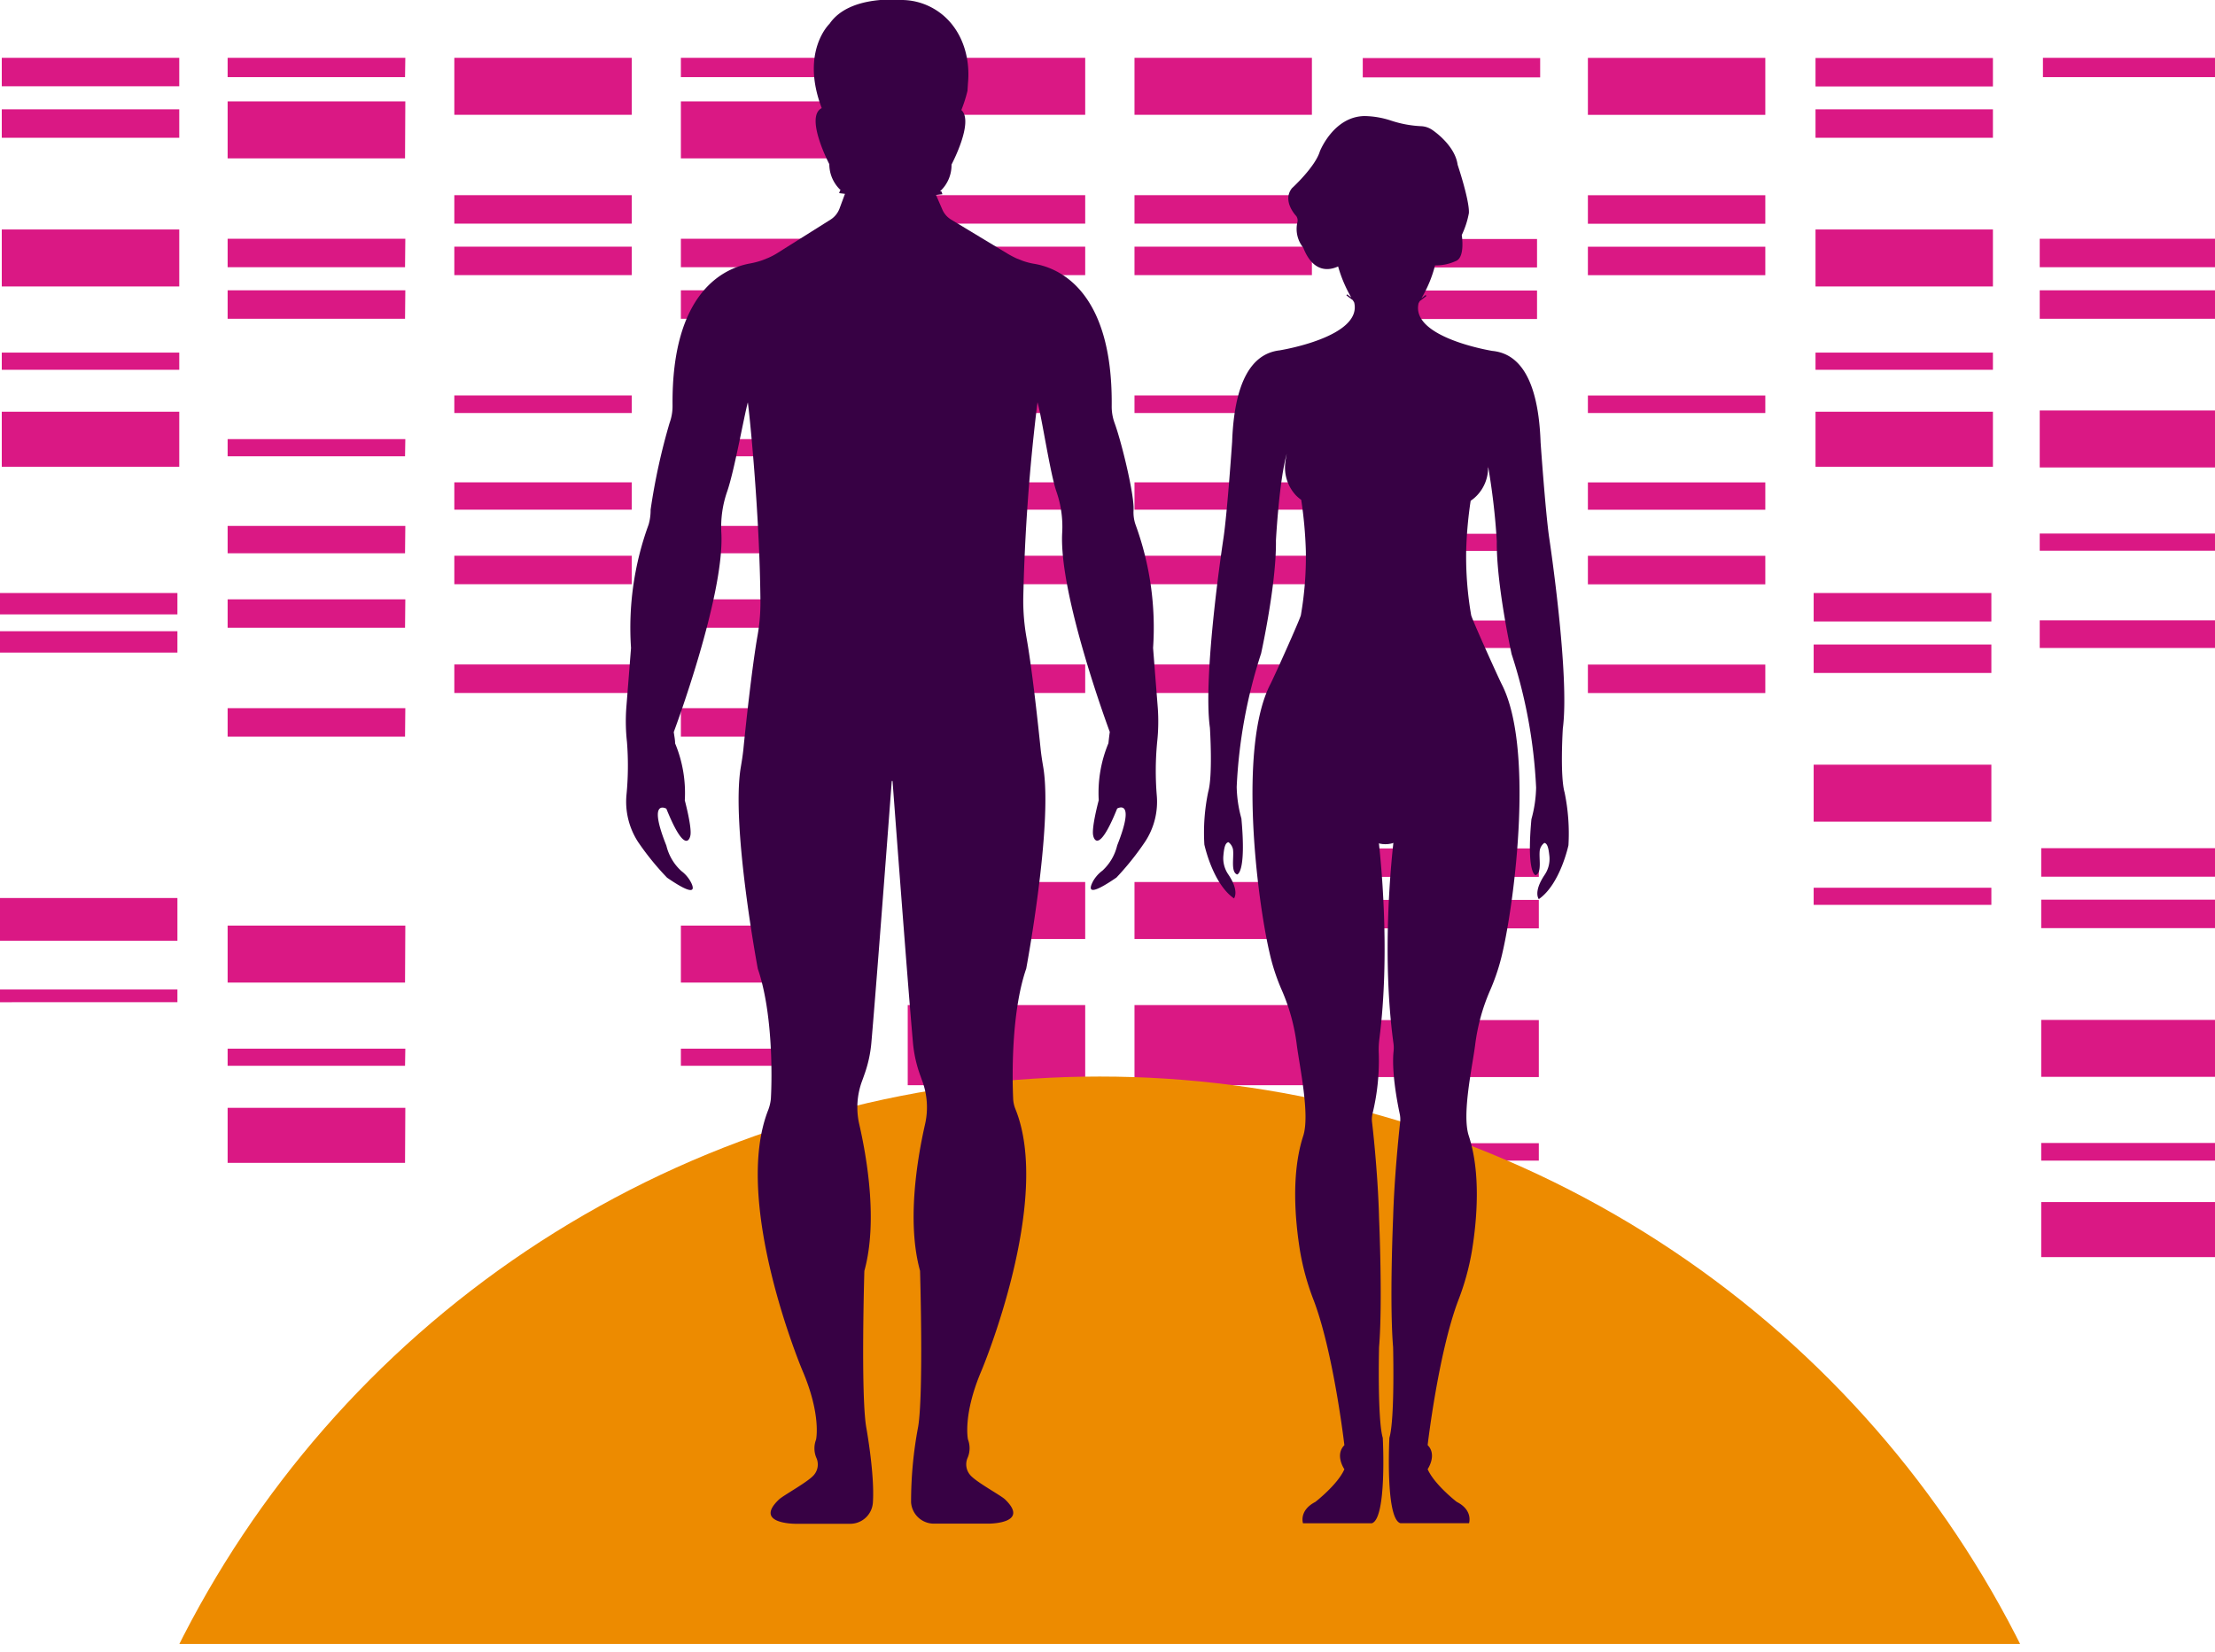 <svg xmlns="http://www.w3.org/2000/svg" xmlns:xlink="http://www.w3.org/1999/xlink" viewBox="0 0 311 232"><defs><style>.cls-1{fill:none;}.cls-2{clip-path:url(#clip-path);}.cls-3{fill:#da1884;}.cls-4{clip-path:url(#clip-path-2);}.cls-5{fill:#ed8b00;}.cls-6{fill:#370144;}</style><clipPath id="clip-path" transform="translate(-6.4)"><rect class="cls-1" y="0.5" width="322" height="220.99"/></clipPath><clipPath id="clip-path-2" transform="translate(-6.4)"><rect class="cls-1" x="17.04" y="68.74" width="288.92" height="162.14"/></clipPath></defs><title>171207-outline-Asset 5</title><g id="Layer_2" data-name="Layer 2"><g id="TEXT"><g class="cls-2"><path class="cls-3" d="M286.22,12.14H261.31v-4h24.91Zm0,3.21H261.31v4h24.91Zm0,16.88H261.31v8h24.91Zm0,17.29H261.31v2.41h24.91Zm0,8.3H261.31v7.73h24.91ZM286,83.28H261.05v4H286Zm0,7.23H261.05v4H286Zm0,16.88H261.05v8H286Zm0,17.28H261.05v2.41H286ZM318.15,8.12H293.24v2.71h24.91Zm-.45,25.41H292.79v4H317.7Zm0,7.24H292.79v4H317.7Zm0,16.88H292.79v8H317.7Zm0,17.28H292.79v2.41H317.7Zm0,12.19H292.79V91H317.7Zm.26,32H293v4H318Zm0,7.23H293v4H318Zm0,16.88H293v8H318Zm0,17.29H293V163H318Zm0,8.3H293v7.73H318ZM31.57,8.12H6.65v4H31.57Zm0,7.23H6.65v4H31.57Zm0,16.88H6.65v8H31.57Zm0,17.29H6.65v2.41H31.57Zm0,8.3H6.65v7.73H31.57Zm-.26,25.46H6.4v3H31.31Zm0,5.37H6.4v3H31.31Zm0,37.47H6.4v6H31.31Zm0,12.84H6.4v1.79H31.31Zm32-130.84H38.36v2.71H63.27Zm0,25.41H38.36v4H63.27Zm0,7.24H38.36v4H63.27Zm0-26.53H38.36v8H63.27Zm0,47.43H38.36v2.41H63.27Zm0,12.19H38.36V77.7H63.27Zm0,10.31H38.36v4H63.27Zm0,15.28H38.36v4H63.27Zm0,30.54H38.36v8H63.27Zm0,17.28H38.36v2.41H63.27Zm0,8.31H38.36v7.73H63.27ZM95.1,27.41H70.19v4H95.1Zm0,7.23H70.19v4H95.1Zm0-26.52H70.19v8H95.1Zm0,47.42H70.19V58H95.1Zm0,12.2H70.19v3.84H95.1Zm0,10.31H70.19v4H95.1Zm0,15.27H70.19v4H95.1Zm31.84-85.2H102v2.71h24.92Zm0,25.41H102v4h24.92Zm0,7.24H102v4h24.92Zm0-26.53H102v8h24.92Zm0,47.43H102v2.41h24.92Zm0,12.19H102V77.7h24.92Zm0,10.31H102v4h24.92Zm0,15.28H102v4h24.92Zm0,30.54H102v8h24.92Zm0,17.28H102v2.41h24.92ZM158.77,27.41H133.85v4h24.92Zm0,7.23H133.85v4h24.92Zm0-26.52H133.85v8h24.92Zm0,47.42H133.85V58h24.92Zm0,12.2H133.85v3.84h24.92Zm0,10.31H133.85v4h24.92Zm0,15.27H133.85v4h24.92Zm0,30.55H133.85v8h24.92Zm0,17.28H133.85v11.26h24.92ZM190.6,27.41H165.69v4H190.6Zm0,7.23H165.69v4H190.6Zm0-26.52H165.69v8H190.6Zm0,47.42H165.69V58H190.6Zm0,12.2H165.69v3.84H190.6Zm0,10.31H165.69v4H190.6Zm0,15.27H165.69v4H190.6Zm0,30.55H165.69v8H190.6Zm0,17.28H165.69v11.26H190.6Zm32.05-133H197.74v2.71h24.91Zm-.44,25.41H197.29v4h24.92Zm0,7.24H197.29v4h24.92Zm0,16.88H197.29v8h24.92Zm0,17.28H197.29v2.41h24.92Zm0,12.19H197.29V91h24.92Zm.25,32H197.55v4h24.91Zm0,7.23H197.55v4h24.91Zm0,16.88H197.55v8h24.91Zm0,17.29H197.55V163h24.91Zm0,8.3H197.55v7.73h24.91Zm31.8-141.43H229.35v4h24.91Zm0,7.23H229.35v4h24.91Zm0-26.52H229.35v8h24.91Zm0,47.42H229.35V58h24.91Zm0,12.2H229.35v3.84h24.91Zm0,10.31H229.35v4h24.91Zm0,15.27H229.35v4h24.91Z" transform="translate(-6.4)"/></g><g class="cls-4"><circle class="cls-5" cx="154.41" cy="295.82" r="144.63"/></g><path class="cls-6" d="M168.87,104.23a26.66,26.66,0,0,0,.09-4.81L168.3,91a42.13,42.13,0,0,0-2.46-17.31,5.29,5.29,0,0,1-.28-2.09c.11-2.09-1.66-9.44-2.66-12.18a6.72,6.72,0,0,1-.41-2.39c.17-16.43-7.63-19.49-11-20a9.76,9.76,0,0,1-1.5-.4l-.88-.35a13.5,13.5,0,0,1-1.3-.69l-7.85-4.74a3.09,3.09,0,0,1-1.27-1.47l-.87-2,.9-.11-.14-.39-.2,0A5,5,0,0,0,140,23.11s3.19-6,1.38-7.66a19.26,19.26,0,0,0,.86-2.69l.07-1.08C142.72,7.36,141,3,137.1,1a9,9,0,0,0-4.22-1s-7.19-.78-10,3.33c0,0-4.12,3.87-1.12,11.81v.05c-2.39,1.24,1.08,7.86,1.08,7.86a5,5,0,0,0,1.62,3.68h-.1l-.14.39.82.1-.74,2A3.16,3.16,0,0,1,123,30.85l-7.55,4.75a9.38,9.38,0,0,1-1.22.63l-.86.34a11.77,11.77,0,0,1-1.65.43c-3.49.62-11.06,3.83-10.89,20a6.87,6.87,0,0,1-.42,2.41,87.92,87.92,0,0,0-2.66,12.17,7.32,7.32,0,0,1-.28,2.09A42.18,42.18,0,0,0,95,91l-.67,8.5a26.35,26.35,0,0,0,.1,4.7,42.41,42.41,0,0,1-.07,7.44A10.39,10.39,0,0,0,96,118.26a38.4,38.4,0,0,0,4.06,5c3.72,2.56,3.88,1.8,3.43.8a4.73,4.73,0,0,0-1.43-1.74,7.05,7.05,0,0,1-2.1-3.57c-2.69-6.72,0-5.18,0-5.18,2.78,6.9,3.36,3.83,3.36,3.83.29-1.05-.77-5-.77-5a18.12,18.12,0,0,0-1.36-8c0-.49-.11-1-.19-1.59,0,0,7.18-19.2,6.68-28a15.11,15.11,0,0,1,.8-5.73c1-2.82,2.38-10.59,2.92-12.57.17,1,1.66,15.25,1.77,27.92a26.66,26.66,0,0,1-.4,4.8c-.77,4.35-1.67,12.7-2,16.06-.09.83-.22,1.65-.36,2.47-1.38,8.2,2.39,28.29,2.39,28.29,2.14,6.21,2,15.37,1.84,18.2a6,6,0,0,1-.37,1.62c-5.14,13,4.79,36.59,4.79,36.59,2.69,6.27,1.92,9.72,1.92,9.72a3.4,3.4,0,0,0,.08,2.64,2.27,2.27,0,0,1-.41,2.36c-.89,1-4.24,2.81-4.88,3.41-3.65,3.47,2.4,3.41,2.4,3.41h7.59a3.19,3.19,0,0,0,3.2-3c.27-4-.95-10.64-.95-10.64-.76-4.73-.25-21.87-.25-21.87,1.92-6.94.34-16-.72-20.62a10.65,10.65,0,0,1,.38-6c.12-.32.23-.63.33-.92a17.78,17.78,0,0,0,1-4.56c.79-9.06,2.85-36.66,2.86-36.7h.11s2.06,27.64,2.86,36.7a18.19,18.19,0,0,0,1,4.56c.11.29.21.59.33.91a10.72,10.72,0,0,1,.38,6c-1.05,4.62-2.63,13.67-.71,20.61,0,0,.51,17.14-.26,21.87a56.91,56.91,0,0,0-1,10.64,3.21,3.21,0,0,0,3.21,3h7.59s6,.06,2.39-3.41c-.64-.6-4-2.39-4.88-3.41a2.29,2.29,0,0,1-.4-2.36,3.44,3.44,0,0,0,.08-2.64s-.77-3.45,1.92-9.72c0,0,10-23.8,4.72-36.74a4.39,4.39,0,0,1-.3-1.48c-.12-2.83-.3-12,1.84-18.19,0,0,3.76-20.09,2.39-28.29-.14-.82-.27-1.64-.36-2.47-.34-3.29-1.2-11.34-2-15.77a30,30,0,0,1-.45-5.35,272,272,0,0,1,2-27.66c.61,2.08,1.77,10,2.67,12.58a15,15,0,0,1,.8,5.72c-.5,8.77,6.68,28,6.68,28-.08.58-.14,1.1-.19,1.59a18.12,18.12,0,0,0-1.36,8s-1.06,3.93-.77,5c0,0,.58,3.07,3.36-3.83,0,0,2.68-1.54,0,5.18a7,7,0,0,1-2.07,3.54,4.81,4.81,0,0,0-1.28,1.42c-.62,1.13-.91,2.41,3.25-.45a39.35,39.35,0,0,0,4-5,10.21,10.21,0,0,0,1.66-6.51A42.54,42.54,0,0,1,168.87,104.23Z" transform="translate(-6.4)"/><path class="cls-6" d="M226.08,111.3c-.67-2.35-.25-9-.25-9,1-7.45-1.9-26.68-1.9-26.68-.52-3.47-1.22-13.48-1.22-13.48-.37-10.63-4.09-12.59-6.78-12.86v0s-11.51-1.85-10.35-6.7l.17-.3c.54-.39.89-.69.93-.72l-.12-.13s-.23.2-.59.47a17.41,17.41,0,0,0,1.92-4.63.66.66,0,0,0,.21,0l.09,0a6.58,6.58,0,0,0,2.59-.6c1.35-.46.88-3.52.86-3.66s0,0,0,0a12.12,12.12,0,0,0,1-3.08h0c.11-1.76-1.58-6.79-1.58-6.79-.38-2.82-3.57-4.9-3.57-4.9a3,3,0,0,0-1.6-.52,15.77,15.77,0,0,1-4.14-.77A12.35,12.35,0,0,0,198,16.3c-4.36.05-6.28,4.95-6.28,4.95-.67,2.22-3.92,5.18-3.92,5.18-1.44,1.81.6,3.91.6,3.91a1.08,1.08,0,0,1,.15.93,4.15,4.15,0,0,0,.78,3.44l.06.08h0c1.42,3.64,3.72,3.17,4.89,2.63h0a18.63,18.63,0,0,0,1.85,4.36l-.58-.44-.11.13s.38.31.9.68l.2.34c1.15,4.85-10.41,6.7-10.41,6.7h.06v0c-2.69.27-6.41,2.23-6.79,12.86,0,0-.69,10-1.21,13.48,0,0-2.95,19.23-1.91,26.68,0,0,.43,6.69-.24,9a27.94,27.94,0,0,0-.54,7.4s1.16,5.48,4.16,7.56c0,0,.81-1-.81-3.38a4,4,0,0,1-.68-2.62c.09-1,.23-1.83.72-1.89a1.69,1.69,0,0,1,.63,1c.16,1.13-.35,3.18.58,3.53,0,0,1.31-.12.6-7.86a17.74,17.74,0,0,1-.66-4.44,70.91,70.91,0,0,1,3.43-18.75s2.17-9.79,2.08-15.86c0,0,.44-8.35,1.52-12.18-.09.45-.17.89-.21,1.3a5.71,5.71,0,0,0,1.52,4.57,6,6,0,0,0,.72.61,59.46,59.46,0,0,1,.65,7.2,48,48,0,0,1-.7,9c-.19.74-3.77,8.7-4.27,9.66-4.54,8.76-1.91,30-.15,37.64a28.63,28.63,0,0,0,1.77,5.42,27.68,27.68,0,0,1,2.08,7.64c.4,3.07,1.86,9.82.9,12.77-1.71,5.26-1.15,11.82-.44,16.2a35.47,35.47,0,0,0,1.93,6.93c2.79,7.39,4.29,20.3,4.29,20.3-1.38,1.39,0,3.38,0,3.38-.94,2.16-4.08,4.59-4.08,4.59-2.34,1.21-1.73,3-1.73,3H199c2.16-.61,1.55-12,1.55-12-.77-2.6-.52-12.73-.52-12.73.52-6.24,0-18.11,0-18.11-.14-5.63-.78-11.81-1-13.6a3.53,3.53,0,0,1,.06-1,31.58,31.58,0,0,0,.9-8.5,11.8,11.8,0,0,1,.08-2.06c1.53-11.93.26-24.66-.09-27.73a1,1,0,0,0,.23.11l.17,0a.42.42,0,0,0,.23-.07.19.19,0,0,0,0-.26.18.18,0,0,0-.25,0,.44.44,0,0,1-.14,0,1,1,0,0,1-.18-.11.46.46,0,0,1,.43-.19,5,5,0,0,0,1.09,0,.47.47,0,0,1,.43.19l-.19.11a.37.37,0,0,1-.13,0,.17.17,0,0,0-.25,0,.19.19,0,0,0,0,.26.45.45,0,0,0,.23.07.62.62,0,0,0,.18,0,1.58,1.58,0,0,0,.23-.11c-.36,3.13-1.67,16.27,0,28.39a4.74,4.74,0,0,1,0,1.13c-.11,1-.18,3.72.88,8.76a3.62,3.62,0,0,1,.06,1c-.2,1.8-.84,8-1,13.6,0,0-.52,11.87,0,18.11,0,0,.26,10.13-.52,12.73,0,0-.6,11.43,1.56,12h9.62s.61-1.82-1.73-3c0,0-3.14-2.43-4.08-4.59,0,0,1.37-2,0-3.38,0,0,1.5-12.91,4.29-20.3a35.44,35.44,0,0,0,1.92-6.93c.72-4.38,1.28-10.94-.43-16.2-1-3,.5-9.7.89-12.77a27.73,27.73,0,0,1,2.09-7.64,29.36,29.36,0,0,0,1.77-5.42c1.76-7.68,4.39-28.88-.15-37.64-.5-1-4.09-8.92-4.27-9.66a48,48,0,0,1-.7-9,56.9,56.9,0,0,1,.63-7.06,5.28,5.28,0,0,0,.89-.75,5.63,5.63,0,0,0,1.55-4.14A95.15,95.15,0,0,1,216.56,76c-.08,6.07,2.08,15.86,2.08,15.86a71.12,71.12,0,0,1,3.44,18.75,17.74,17.74,0,0,1-.66,4.44c-.71,7.74.59,7.86.59,7.86.94-.35.42-2.4.59-3.53a1.69,1.69,0,0,1,.63-1c.49.06.62.94.72,1.89a4,4,0,0,1-.69,2.62c-1.62,2.43-.8,3.38-.8,3.38,3-2.08,4.16-7.56,4.16-7.56A28.42,28.42,0,0,0,226.08,111.3Z" transform="translate(-6.4)"/><circle class="cls-6" cx="194.52" cy="114.86" r="3.7"/></g></g></svg>